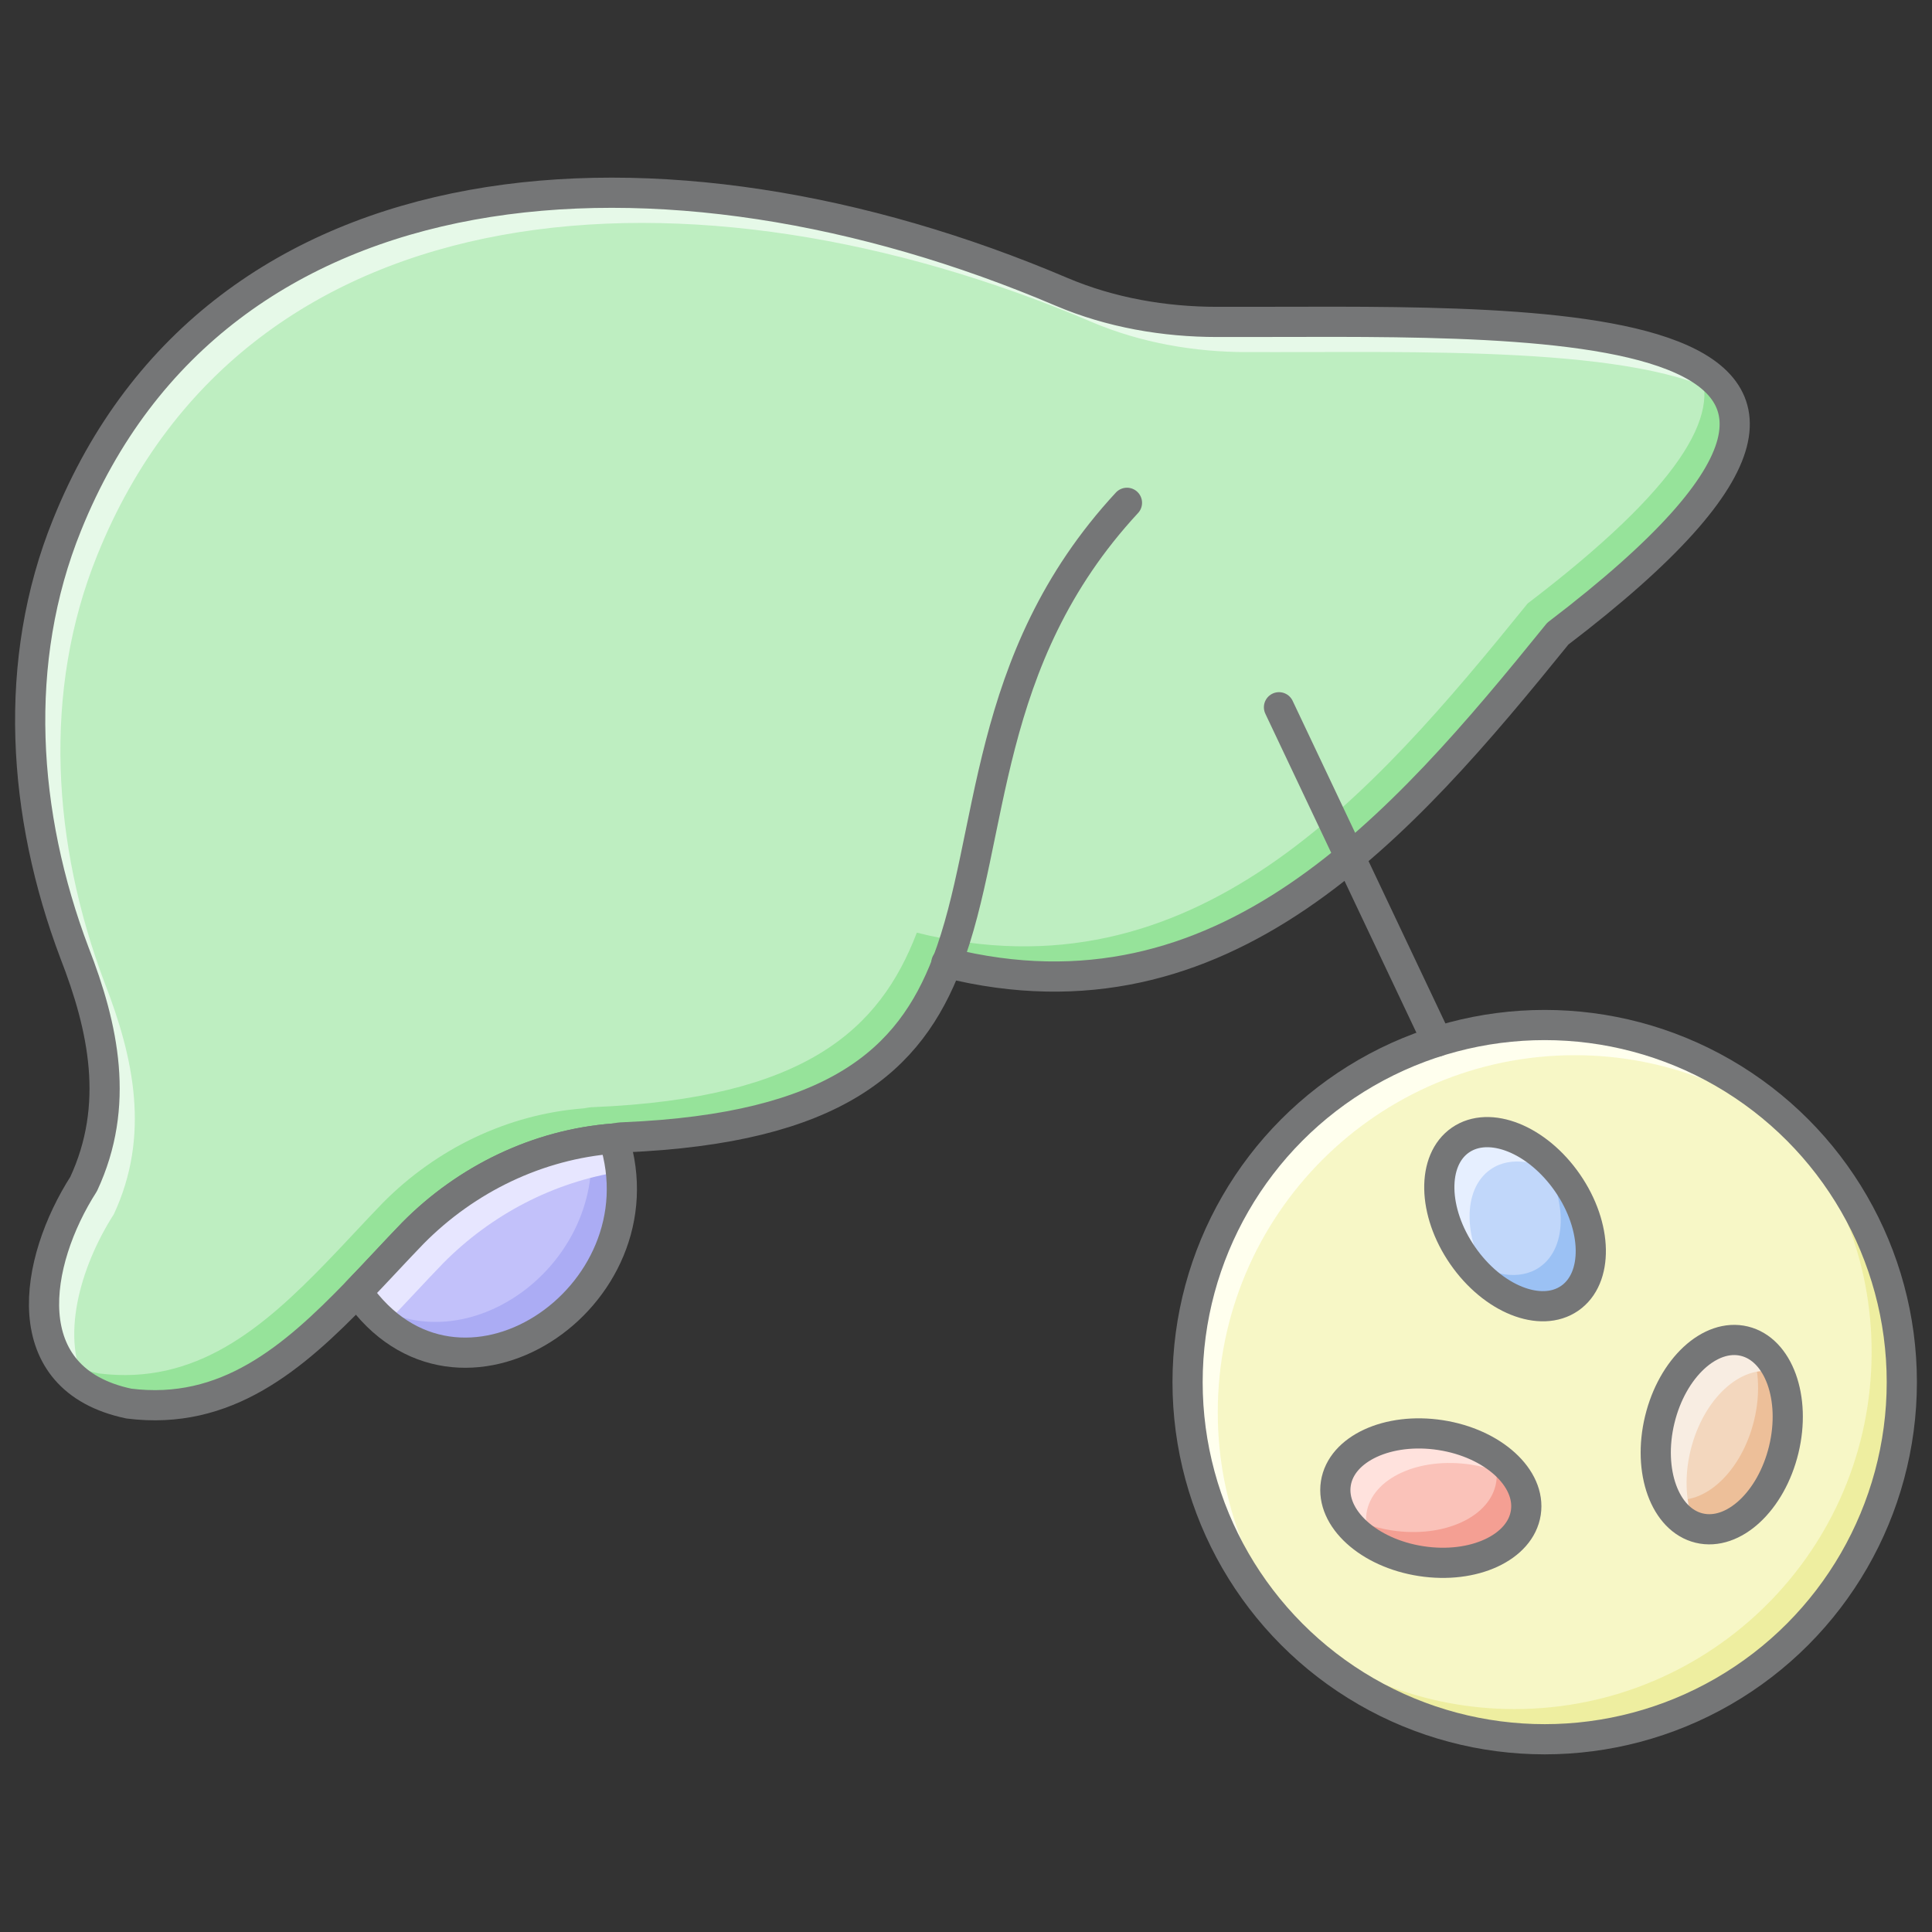 <svg id="Layer_1" enable-background="new 0 0 64 64" viewBox="0 0 64 64" xmlns="http://www.w3.org/2000/svg"><rect x="0" y="0" width="64" height="64" fill="#333333" stroke="none"/><g><g><path id="base_color_8_" d="m11.836 42.792c.621-.641 1.221-1.302 1.841-1.943 1.78-1.801 4.141-2.94 6.654-3.133 1.71 5.27-5.158 9.878-8.495 5.076z" fill="#c2c1fa"/><circle id="base_color_9_" cx="51.17" cy="45.785" fill="#f7f7c6" r="11.83"/><path d="m59.011 36.944c1.854 2.089 2.989 4.829 2.989 7.841 0 6.533-5.296 11.83-11.83 11.83-3.012 0-5.753-1.135-7.841-2.989 2.167 2.442 5.32 3.989 8.841 3.989 6.534 0 11.83-5.297 11.83-11.83 0-3.521-1.547-6.674-3.989-8.841z" fill="#eeeea0"/><path id="highlight_9_" d="m40.34 46.785c0-6.534 5.297-11.83 11.83-11.83 3.012 0 5.753 1.135 7.841 2.989-2.167-2.441-5.32-3.989-8.841-3.989-6.534 0-11.83 5.296-11.83 11.83 0 3.521 1.547 6.674 3.989 8.841-1.854-2.088-2.989-4.829-2.989-7.841z" fill="#ffe"/><circle id="outline_11_" cx="51.17" cy="45.785" fill="none" r="11.83" stroke="#757677" stroke-linecap="round" stroke-linejoin="round" stroke-miterlimit="10"/><path id="base_color_7_" d="m51.605 20.99c-5.178 6.399-11.069 13.195-20.235 10.906-1.231 3.215-3.693 5.484-10.703 5.779-.102 0-.224.02-.336.041-2.513.193-4.873 1.333-6.654 3.133-.621.641-1.221 1.302-1.841 1.943-2.126 2.197-4.344 4.11-7.569 3.703-3.815-.804-3.144-4.7-1.496-7.274 1.211-2.604.661-5.178-.305-7.661-1.73-4.578-2.075-9.655-.244-14.172 4.985-12.371 19.778-13.327 32.943-7.721 1.628.692 3.408.997 5.158.997 9.736.03 25.902-.814 11.282 10.326z" fill="#beeec1"/><path d="m56.256 12.19c.782 1.517-.581 3.937-5.65 7.8-5.178 6.399-11.069 13.195-20.235 10.906-1.231 3.215-3.693 5.484-10.703 5.779-.102 0-.224.021-.336.041-2.513.193-4.873 1.333-6.654 3.134-.621.641-1.221 1.302-1.841 1.943-2.126 2.198-4.344 4.11-7.569 3.703-.552-.116-1-.303-1.375-.535.422.725 1.177 1.283 2.375 1.535 3.225.407 5.443-1.506 7.569-3.703.621-.641 1.221-1.302 1.841-1.943 1.78-1.801 4.141-2.94 6.654-3.134.112-.02.234-.041.336-.041 7.01-.295 9.472-2.564 10.703-5.779 9.167 2.289 15.057-4.507 20.235-10.906 6.371-4.855 6.893-7.433 4.65-8.8z" fill="#96e39a"/><path id="highlight_7_" d="m3.772 40.221c1.211-2.604.661-5.179-.305-7.661-1.73-4.578-2.075-9.655-.244-14.172 4.984-12.371 19.777-13.327 32.942-7.721 1.628.692 3.408.997 5.158.997 5.493.017 13.03-.243 15.933 1.526-1.474-2.858-10.573-2.506-16.933-2.526-1.75 0-3.53-.305-5.158-.997-13.165-5.606-27.958-4.65-32.943 7.721-1.831 4.517-1.485 9.594.244 14.172.967 2.482 1.516 5.056.305 7.661-1.41 2.202-2.095 5.365.121 6.739-.921-1.585-.251-3.973.88-5.739z" fill="#e6f9e8"/><g fill="none" stroke="#757677" stroke-linecap="round" stroke-linejoin="round" stroke-miterlimit="10"><path id="outline_9_" d="m51.605 20.99c-5.178 6.399-11.069 13.195-20.235 10.906-1.231 3.215-3.693 5.484-10.703 5.779-.102 0-.224.02-.336.041-2.513.193-4.873 1.333-6.654 3.133-.621.641-1.221 1.302-1.841 1.943-2.126 2.197-4.344 4.11-7.569 3.703-3.815-.804-3.144-4.7-1.496-7.274 1.211-2.604.661-5.178-.305-7.661-1.73-4.578-2.075-9.655-.244-14.172 4.985-12.371 19.778-13.327 32.943-7.721 1.628.692 3.408.997 5.158.997 9.736.03 25.902-.814 11.282 10.326z"/><path d="m31.37 31.896h-.02"/><path d="m31.37 31.896c1.607-4.202 1.129-10.021 5.962-15.24"/><path d="m47.611 34.5-5.243-11.071"/></g><ellipse id="base_color_10_" cx="50.192" cy="40.356" fill="#c1d7fa" rx="2.113" ry="3.185" transform="matrix(.823 -.568 .568 .823 -14.042 35.683)"/><path d="m51.93 39.155c-.312-.451-.683-.812-1.072-1.091.023.032.049.058.072.091 1 1.448 1.032 3.159.072 3.822-.661.457-1.618.286-2.477-.329 1.003 1.379 2.539 1.978 3.477 1.329.961-.663.928-2.375-.072-3.822z" fill="#9bc1f4"/><path id="highlight_10_" d="m49.453 42.557c-1-1.448-1.032-3.159-.072-3.822.661-.457 1.618-.286 2.477.329-1.003-1.379-2.539-1.978-3.477-1.329-.96.663-.928 2.375.072 3.822.312.451.683.812 1.072 1.091-.023-.032-.049-.058-.072-.091z" fill="#e6efff"/><ellipse id="outline_12_" cx="50.192" cy="40.356" fill="none" rx="2.113" ry="3.185" stroke="#757677" stroke-linecap="round" stroke-linejoin="round" stroke-miterlimit="10" transform="matrix(.823 -.568 .568 .823 -14.042 35.683)"/><ellipse id="base_color_11_" cx="47.416" cy="49.607" fill="#fac2b9" rx="2.113" ry="3.185" transform="matrix(.152 -.988 .988 .152 -8.821 88.934)"/><path d="m49.36 48.101c.172.316.257.652.205.99-.177 1.154-1.731 1.872-3.47 1.604-.616-.095-1.168-.304-1.623-.582.414.76 1.394 1.394 2.623 1.582 1.739.267 3.292-.451 3.47-1.604.114-.744-.378-1.484-1.205-1.99z" fill="#f49f93"/><path id="highlight_11_" d="m45.268 50.123c.177-1.154 1.731-1.872 3.47-1.604.616.095 1.168.304 1.623.582-.414-.76-1.394-1.394-2.623-1.582-1.739-.268-3.292.451-3.47 1.604-.115.744.377 1.484 1.205 1.99-.173-.315-.257-.651-.205-.99z" fill="#ffe2dd"/><ellipse id="outline_13_" cx="47.416" cy="49.607" fill="none" rx="2.113" ry="3.185" stroke="#757677" stroke-linecap="round" stroke-linejoin="round" stroke-miterlimit="10" transform="matrix(.152 -.988 .988 .152 -8.821 88.934)"/><ellipse id="base_color_12_" cx="57.054" cy="47.55" fill="#f3d7be" rx="3.185" ry="2.113" transform="matrix(.235 -.972 .972 .235 -2.591 91.806)"/><path d="m57.942 44.51c.31.676.397 1.587.166 2.537-.414 1.71-1.669 2.873-2.804 2.598-.049-.012-.091-.04-.137-.056.247.54.634.934 1.137 1.056 1.134.275 2.39-.889 2.804-2.598.396-1.636-.127-3.166-1.166-3.537z" fill="#edbf99"/><path id="highlight_12_" d="m56 48.053c.414-1.71 1.669-2.873 2.804-2.599.049.012.091.04.137.056-.247-.54-.634-.934-1.137-1.056-1.134-.275-2.39.889-2.804 2.599-.396 1.636.127 3.166 1.166 3.537-.309-.677-.396-1.587-.166-2.537z" fill="#f8ede2"/><ellipse id="outline_14_" cx="57.054" cy="47.55" fill="none" rx="3.185" ry="2.113" stroke="#757677" stroke-linecap="round" stroke-linejoin="round" stroke-miterlimit="10" transform="matrix(.235 -.972 .972 .235 -2.591 91.806)"/><path d="m20.332 37.716c-.26.02-.516.056-.772.096.465 4.235-4.312 7.582-7.566 5.168 3.388 4.458 10.021-.072 8.338-5.264z" fill="#abacf4"/><path id="highlight_8_" d="m12.836 43.792c.621-.641 1.221-1.302 1.841-1.943 1.596-1.615 3.661-2.692 5.881-3.037-.04-.361-.108-.726-.228-1.096-2.513.193-4.873 1.333-6.654 3.134-.621.641-1.221 1.302-1.841 1.943.35.503.744.881 1.157 1.188-.049-.068-.106-.118-.156-.189z" fill="#e7e6ff"/><path id="outline_10_" d="m11.836 42.792c.621-.641 1.221-1.302 1.841-1.943 1.78-1.801 4.141-2.94 6.654-3.133 1.71 5.27-5.158 9.878-8.495 5.076z" fill="none" stroke="#757677" stroke-linecap="round" stroke-linejoin="round" stroke-miterlimit="10"/></g></g></svg>
